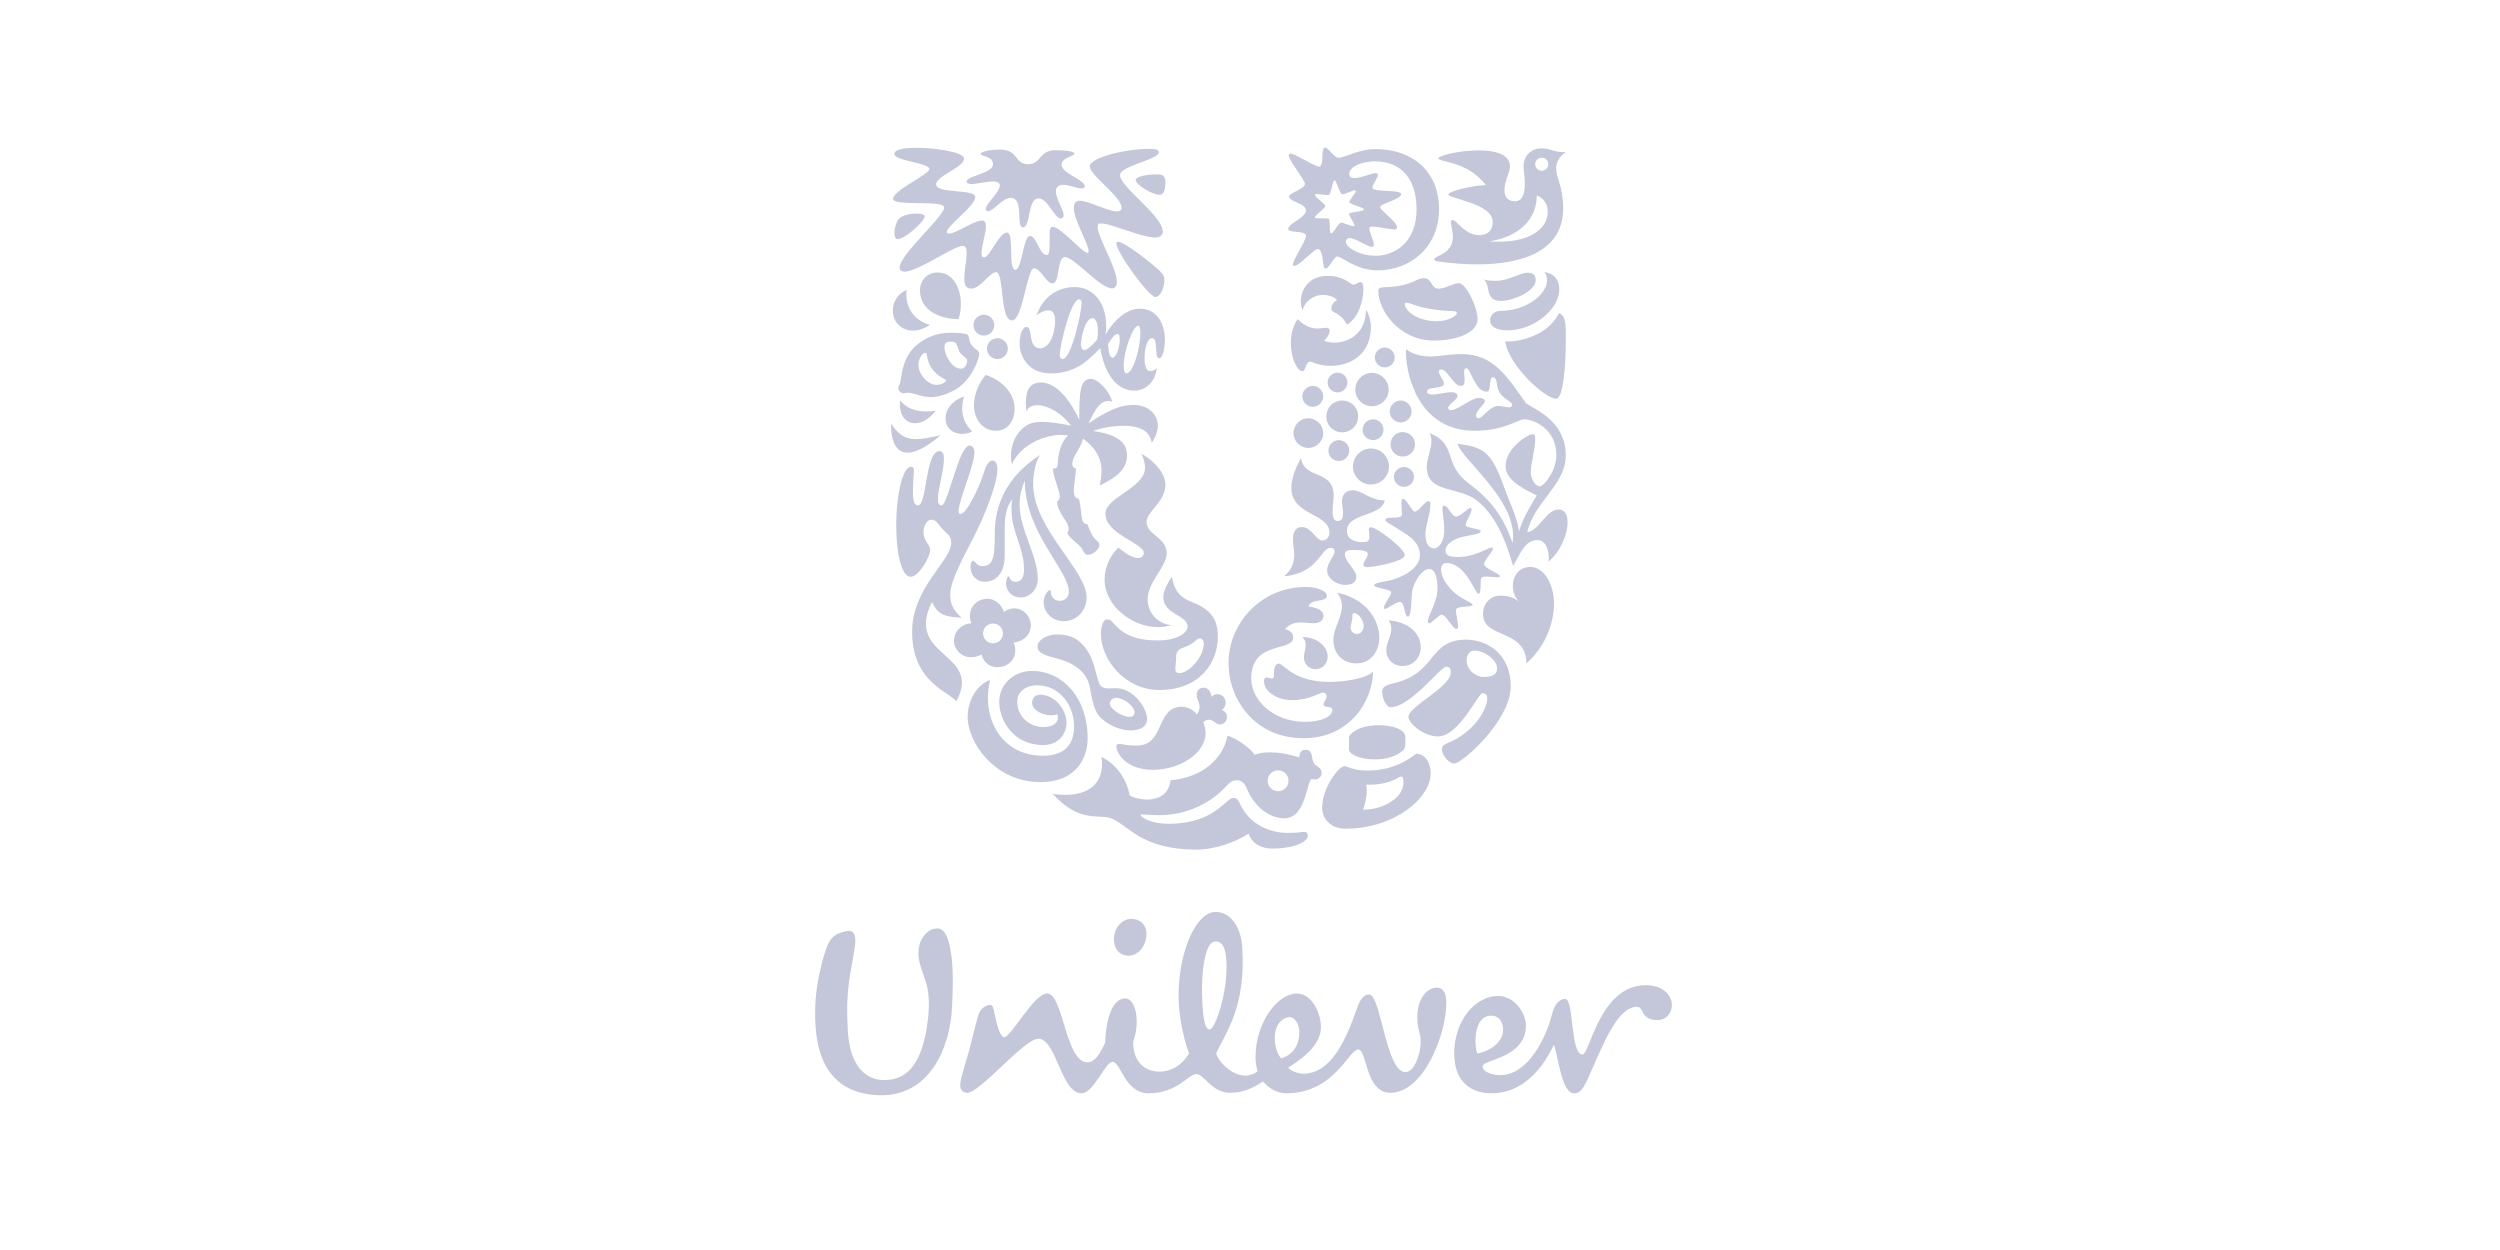 <svg width="160" height="80" viewBox="0 0 160 80" fill="none" xmlns="http://www.w3.org/2000/svg">
<path d="M59.23 62.768C59.14 62.482 58.878 61.84 58.807 61.365C58.649 60.314 59.199 59.622 59.703 59.464C60.27 59.306 60.491 59.59 60.71 60.251C60.993 61.258 61.025 62.577 60.93 64.465C60.806 67.045 59.515 70.16 56.307 70.095C53.537 70.034 52.312 68.241 52.184 65.504C52.124 64.214 52.217 62.925 52.751 61.101C53.034 60.125 53.287 59.777 54.166 59.59C54.858 59.464 54.795 60.186 54.639 61.038C54.294 62.925 54.134 63.836 54.262 65.976C54.385 68.241 55.425 69.122 56.558 69.122C58.257 69.155 59.012 67.739 59.328 65.692C59.577 64.057 59.389 63.271 59.23 62.768ZM95.455 65.002C96.116 65.002 96.306 65.785 96.148 66.259C95.99 66.73 95.425 67.267 94.544 67.423C94.355 66.95 94.26 65.002 95.455 65.002ZM83.156 66.069C83.156 65.536 82.871 65.095 82.528 65.095C82.242 65.095 81.584 65.409 81.584 66.416C81.584 67.205 81.864 67.579 81.993 67.739C82.903 67.455 83.156 66.698 83.156 66.069ZM73.37 59.653C73.326 59.148 72.93 58.805 72.395 58.805C71.798 58.805 71.236 59.431 71.296 60.218C71.334 60.737 71.64 61.163 72.241 61.163C72.93 61.164 73.433 60.377 73.37 59.653ZM78.487 61.5C78.432 60.621 78.219 60.224 77.746 60.256C77.12 60.294 76.83 62.265 76.958 64.337C77.04 65.688 77.241 65.897 77.429 65.884C77.775 65.863 78.607 63.448 78.487 61.5ZM99.356 64.812C98.966 66.429 97.784 68.808 96.02 68.808C95.612 68.808 94.888 68.65 94.888 68.241C94.888 67.8 97.659 67.739 97.659 65.63C97.659 64.845 96.936 63.742 95.865 63.742C94.449 63.742 93.069 65.285 93.069 67.424C93.069 69.341 94.26 69.971 95.455 69.971C97.532 69.971 98.791 68.271 99.451 66.856C99.767 67.8 99.953 69.971 100.742 69.971C101.056 69.971 101.278 69.813 101.655 68.965C102.597 66.856 103.51 64.434 104.769 64.434C105.24 64.434 104.958 65.285 106.09 65.285C106.624 65.285 107 64.845 107 64.339C107 63.615 106.34 63.051 105.335 63.051C102.377 63.051 101.75 67.487 101.277 67.487C100.49 67.487 100.742 63.931 100.174 63.931C99.671 63.931 99.424 64.531 99.356 64.812ZM74.189 68.586C74.66 68.586 75.471 68.433 76.11 67.411C75.745 66.601 75.484 64.963 75.448 64.367C75.26 61.317 76.435 58.449 77.722 58.369C78.665 58.312 79.419 59.205 79.506 60.651C79.737 64.45 78.472 66.037 77.838 67.405C77.945 67.936 78.846 68.839 79.695 68.839C80.008 68.839 80.388 68.681 80.483 68.554C80.42 68.335 80.355 68.052 80.355 67.642C80.355 65.44 81.771 63.583 82.999 63.583C83.974 63.583 84.54 64.873 84.54 65.724C84.54 66.729 83.69 67.549 82.433 68.335C82.654 68.554 83.061 68.713 83.408 68.713C85.203 68.713 86.142 66.542 86.837 64.559C86.963 64.181 87.184 63.647 87.624 63.647C88.379 63.647 88.695 68.618 89.95 68.618C90.487 68.618 90.926 67.516 90.926 66.668C90.926 66.038 90.706 65.975 90.706 65.063C90.706 64.057 91.241 63.209 91.966 63.209C92.406 63.209 92.565 63.647 92.565 64.181C92.565 66.195 91.116 69.939 88.98 69.939C87.373 69.939 87.498 67.17 86.932 67.17C86.3 67.17 85.419 69.97 82.308 69.97C81.802 69.97 81.268 69.718 80.829 69.214C80.075 69.718 79.444 69.939 78.72 69.939C77.557 69.939 77.053 68.743 76.582 68.743C76.015 68.743 75.387 69.97 73.498 69.97C71.988 69.97 71.736 67.959 71.202 67.959C70.729 67.959 70.006 69.97 69.22 69.97C67.897 69.97 67.616 66.479 66.45 66.479C65.538 66.479 62.655 70.024 61.873 69.943C61.558 69.911 61.426 69.676 61.459 69.361C61.503 68.925 61.878 67.76 62.03 67.209C62.284 66.253 62.518 65.204 62.648 64.87C62.778 64.532 63.127 64.292 63.407 64.318C63.548 64.331 63.591 64.595 63.635 64.812C63.794 65.59 64.015 66.383 64.266 66.383C64.707 66.383 66.167 63.583 67.016 63.583C68.056 63.583 68.18 67.988 69.596 67.988C70.069 67.988 70.416 67.423 70.729 66.729C70.761 65.563 71.076 63.899 72.019 63.899C72.68 63.899 72.996 65.376 72.522 66.668C72.521 68.208 73.527 68.586 74.189 68.586Z" fill="#C3C7D9"/>
<path d="M96.102 19.256C95.869 19.256 95.534 19.256 95.35 18.89C95.199 18.589 95.25 18.105 94.966 17.888C95.25 17.971 95.55 17.971 95.784 17.971C96.536 17.971 97.255 17.454 97.807 17.454C98.17 17.454 98.287 17.688 98.287 17.921C98.288 18.656 96.805 19.256 96.102 19.256ZM96.469 21.143C98.204 21.143 99.792 19.758 99.792 18.539C99.792 17.971 99.524 17.504 98.839 17.421C98.956 17.571 99.006 17.688 99.006 17.955C99.006 18.873 97.607 19.892 96.086 19.892C95.534 19.892 95.367 20.275 95.367 20.475C95.367 20.943 95.819 21.143 96.469 21.143ZM96.336 21.844C96.554 23.429 98.956 25.566 99.607 25.516C100.042 25.479 100.209 23.446 100.209 21.844C100.209 20.926 100.26 20.208 99.775 20.041C99.006 21.594 96.988 21.911 96.336 21.844Z" fill="#C3C7D9"/>
<path d="M58.76 32.343C59.327 32.343 59.21 28.871 60.128 28.871C60.346 28.871 60.413 29.088 60.413 29.355C60.413 30.139 60.028 31.292 60.028 31.925C60.028 32.243 60.112 32.343 60.262 32.343C60.663 32.343 61.364 28.52 62.048 28.52C62.266 28.52 62.365 28.737 62.365 28.954C62.365 29.756 61.348 32.059 61.348 32.71C61.348 32.81 61.381 32.893 61.465 32.893C61.882 32.893 62.717 31.091 62.983 30.19C63.134 29.722 63.334 29.471 63.518 29.471C63.685 29.471 63.836 29.655 63.836 30.039C63.836 30.941 63 33.06 62.266 34.48C61.699 35.581 60.814 37.166 60.814 38.051C60.814 38.502 60.896 38.968 61.547 39.536C60.479 39.47 60.045 39.37 59.645 38.535C57.858 42.09 62.933 41.74 61.197 44.894C60.88 44.327 58.376 43.743 58.376 40.438C58.376 37.584 60.88 35.914 60.88 34.73C60.88 34.497 60.797 34.296 60.58 34.113C60.028 33.644 60.011 33.262 59.578 33.262C59.261 33.262 58.876 33.996 59.277 34.646C59.411 34.864 59.528 34.997 59.528 35.197C59.528 35.664 58.793 36.916 58.276 36.916C57.758 36.916 57.358 35.632 57.358 33.561C57.358 31.724 57.775 29.873 58.292 29.873C58.442 29.873 58.492 29.973 58.492 30.107C58.492 30.324 58.426 30.757 58.426 31.491C58.426 32.276 58.61 32.343 58.76 32.343Z" fill="#C3C7D9"/>
<path d="M63.016 37.233C63.718 37.233 64.302 36.715 64.302 35.565V33.862C64.302 33.211 64.352 32.477 64.787 31.959C64.736 32.176 64.736 32.41 64.736 32.627C64.736 34.062 65.537 35.048 65.537 36.432C65.537 36.949 65.387 37.234 64.987 37.234C64.603 37.234 64.636 36.883 64.552 36.883C64.486 36.883 64.385 37.1 64.385 37.334C64.385 37.684 64.636 38.235 65.337 38.235C65.938 38.235 66.421 37.684 66.421 37.066C66.421 35.566 65.253 33.895 65.253 32.293C65.253 31.592 65.437 31.125 65.587 30.757C65.587 34.079 68.408 36.499 68.408 37.884C68.408 38.202 68.174 38.452 67.824 38.452C67.44 38.452 67.256 38.151 67.256 37.917C67.256 37.8 67.239 37.767 67.189 37.767C67.09 37.767 66.789 38.101 66.789 38.536C66.789 39.086 67.239 39.755 68.074 39.755C69.025 39.755 69.543 38.952 69.543 38.235C69.543 36.483 66.121 33.828 66.121 30.992C66.121 30.507 66.203 29.723 66.555 29.122C64.351 30.54 63.667 32.427 63.667 34.079C63.667 35.515 63.617 36.232 62.883 36.232C62.498 36.232 62.398 35.882 62.264 35.882C62.164 35.882 62.114 36.182 62.114 36.265C62.115 36.883 62.566 37.233 63.016 37.233Z" fill="#C3C7D9"/>
<path d="M88.308 18.439C88.52 18.297 89.461 18.522 90.677 17.921C90.827 17.839 90.978 17.805 91.111 17.805C91.697 17.805 91.546 18.472 92.081 18.472C92.497 18.472 93.033 18.121 93.351 18.121C93.848 18.121 94.566 19.691 94.566 20.425C94.566 21.276 93.283 21.794 91.763 21.794C89.544 21.794 88.207 19.858 88.207 18.606C88.208 18.506 88.258 18.472 88.308 18.439ZM91.947 20.559C92.682 20.559 93.233 20.225 93.233 20.024C93.233 19.958 93.133 19.908 92.916 19.908C92.699 19.908 92.264 19.892 91.446 19.758C90.743 19.641 90.209 19.374 90.009 19.374C89.942 19.374 89.908 19.407 89.908 19.457C89.908 19.892 90.711 20.559 91.947 20.559Z" fill="#C3C7D9"/>
<path d="M63.367 43.526C62.817 43.66 61.931 44.526 61.931 45.897C61.931 47.531 63.684 50.053 66.572 50.053C69.008 50.053 69.61 48.367 69.61 47.231C69.61 44.711 68.058 42.941 66.039 42.941C64.937 42.941 63.951 43.742 63.951 44.927C63.951 46.03 64.786 47.682 66.772 47.682C67.707 47.682 68.258 47.013 68.258 46.248C68.258 45.496 67.574 44.462 66.571 44.462C66.271 44.462 66.055 44.66 66.055 44.978C66.055 45.378 66.605 45.78 67.29 45.78C67.456 45.78 67.59 45.746 67.657 45.712C67.69 45.764 67.707 45.846 67.707 45.913C67.707 46.297 67.34 46.531 66.772 46.531C65.921 46.531 65.103 45.897 65.103 44.894C65.103 44.294 65.621 43.861 66.372 43.861C67.857 43.861 68.741 45.179 68.741 46.498C68.741 47.682 68.091 48.368 66.755 48.368C64.084 48.367 62.783 45.963 63.367 43.526Z" fill="#C3C7D9"/>
<path d="M82.423 53.305C83.224 53.305 83.182 53.239 83.433 53.239C83.683 53.239 83.7 53.389 83.7 53.489C83.7 53.857 82.881 54.307 81.429 54.307C80.578 54.307 80.06 53.856 79.91 53.356C79.076 53.89 77.807 54.374 76.555 54.374C73.133 54.374 72.265 52.887 71.196 52.405C70.378 52.037 69.126 52.755 67.373 50.802C67.607 50.853 67.925 50.869 68.175 50.869C69.71 50.869 70.528 50.119 70.528 48.916C70.528 48.766 70.511 48.6 70.495 48.451C70.962 48.634 72.031 49.434 72.282 50.853C72.315 51.02 72.999 51.17 73.433 51.17C74.035 51.17 74.802 50.919 74.919 49.935C76.922 49.769 78.275 48.584 78.559 47.08C79.276 47.314 80.094 47.965 80.294 48.3C80.578 48.2 80.912 48.149 81.296 48.149C81.83 48.149 82.431 48.25 83.148 48.467C83.182 48.25 83.215 47.983 83.55 47.983C84.05 47.983 83.917 48.534 84.084 48.849C84.168 49.016 84.585 49.116 84.585 49.451C84.585 49.769 84.317 49.886 84.15 49.886C84.083 49.886 84 49.869 83.949 49.853C83.616 49.969 83.599 52.372 82.197 52.372C81.162 52.372 80.211 51.52 79.793 50.453C79.676 50.136 79.426 49.935 79.192 49.935C78.925 49.935 78.775 49.986 78.458 50.337C77.557 51.32 76.054 52.171 74.201 52.171C73.633 52.171 73.183 52.12 73.066 52.12C72.998 52.12 72.998 52.137 72.998 52.154C72.998 52.271 73.566 52.722 74.801 52.722C77.74 52.722 78.458 51.069 78.925 51.069C78.993 51.069 79.191 51.069 79.308 51.336C79.994 52.938 81.488 53.305 82.423 53.305ZM81.129 49.969C81.129 50.337 81.43 50.638 81.797 50.638C82.165 50.638 82.465 50.337 82.465 49.969C82.465 49.602 82.165 49.301 81.797 49.301C81.43 49.301 81.129 49.602 81.129 49.969Z" fill="#C3C7D9"/>
<path d="M94.349 41.639C94.115 41.639 93.865 41.823 93.865 42.275C93.865 42.774 94.249 43.092 94.466 43.191C94.583 43.259 94.767 43.326 94.949 43.326C95.434 43.326 95.819 43.191 95.819 42.79C95.819 42.275 95.066 41.639 94.349 41.639ZM92.549 42.673C92.198 42.673 90.259 45.261 89.009 45.261C88.709 45.261 88.458 44.693 88.458 44.261C88.458 44.027 88.608 43.86 89.144 43.742C92.014 43.091 91.379 40.938 93.831 40.938C95.183 40.938 96.688 41.857 96.688 43.926C96.688 46.129 93.551 48.866 93.083 48.866C92.699 48.866 92.281 48.315 92.281 47.948C92.281 47.831 92.332 47.681 92.666 47.548C94.266 46.913 95.183 45.444 95.183 44.692C95.183 44.525 95.1 44.36 94.883 44.36C94.6 44.36 93.385 47.13 92.031 47.13C91.094 47.13 90.142 46.281 90.142 45.879C90.142 45.21 92.849 43.976 92.849 43.041C92.849 42.689 92.682 42.673 92.549 42.673Z" fill="#C3C7D9"/>
<path d="M59.511 20.793C59.511 20.793 59.027 21.159 58.426 21.159C57.709 21.159 57.141 20.626 57.141 19.874C57.141 19.357 57.408 18.823 58.026 18.555C58.009 18.656 58.009 18.739 58.009 18.839C58.009 19.791 58.543 20.508 59.511 20.793ZM63.083 23.998C62.716 24.431 62.332 25.166 62.332 25.917C62.332 26.818 62.883 27.569 63.735 27.569C64.552 27.569 64.937 26.868 64.937 26.151C64.937 25.032 63.918 24.247 63.083 23.998ZM57.542 24.665C57.51 24.716 57.491 24.782 57.491 24.849C57.491 24.999 57.659 25.166 57.808 25.166C57.941 25.166 58.025 25.133 58.092 25.133C58.492 25.133 58.943 25.416 59.594 25.416C59.977 25.416 60.428 25.299 60.996 25.016C62.198 24.415 62.666 22.929 62.666 22.679C62.666 22.361 62.411 22.403 62.198 22.111C61.985 21.82 62.066 21.562 61.931 21.426C61.854 21.348 61.614 21.343 61.313 21.31C61.212 21.299 61.079 21.293 60.945 21.293C60.395 21.293 59.742 21.36 59.009 21.827C57.562 22.752 57.775 24.281 57.542 24.665ZM61.464 22.595C61.58 22.753 61.899 22.946 61.899 23.063C61.899 23.296 61.765 23.597 61.498 23.597C60.913 23.597 60.446 22.712 60.446 22.211C60.446 21.894 60.63 21.861 60.88 21.861C60.997 21.861 61.047 21.878 61.13 21.928C61.28 22.011 61.28 22.345 61.464 22.595ZM59.928 24.632C59.377 24.632 58.776 23.948 58.776 23.329C58.776 22.996 59.027 22.578 59.21 22.578C59.277 22.578 59.311 22.629 59.327 22.746C59.427 23.563 59.962 24.031 60.463 24.264C60.513 24.297 60.546 24.314 60.546 24.347C60.546 24.465 60.229 24.632 59.928 24.632ZM61.348 20.425C61.431 20.158 61.498 19.825 61.498 19.457C61.498 18.656 61.13 17.438 59.995 17.438C59.344 17.438 58.876 17.955 58.876 18.573C58.876 19.892 60.195 20.425 61.348 20.425ZM57.024 27.102C57.024 28.37 57.408 28.971 58.092 28.971C58.627 28.971 59.344 28.587 60.195 27.852C59.545 28.003 59.043 28.103 58.593 28.103C57.992 28.103 57.525 27.869 57.024 27.102ZM57.609 25.616C57.592 25.7 57.592 25.783 57.592 25.866C57.592 26.651 58.009 27.085 58.56 27.085C58.976 27.085 59.461 26.834 59.894 26.283C59.711 26.316 59.494 26.333 59.293 26.333C58.676 26.333 58.009 26.167 57.609 25.616ZM61.698 25.383C61.313 25.482 60.513 25.95 60.513 26.784C60.513 27.384 60.98 27.769 61.564 27.769C61.865 27.769 62.082 27.702 62.215 27.602C61.748 27.152 61.581 26.651 61.581 26.151C61.581 25.799 61.631 25.583 61.698 25.383ZM62.299 20.809C62.299 21.176 62.599 21.477 62.966 21.477C63.334 21.477 63.634 21.177 63.634 20.809C63.634 20.442 63.334 20.141 62.966 20.141C62.599 20.141 62.299 20.442 62.299 20.809ZM63.166 22.311C63.166 22.679 63.468 22.979 63.836 22.979C64.202 22.979 64.503 22.679 64.503 22.311C64.503 21.945 64.202 21.644 63.836 21.644C63.467 21.644 63.166 21.945 63.166 22.311Z" fill="#C3C7D9"/>
<path d="M89.21 30.506C89.21 30.173 89.511 29.889 89.841 29.889C90.209 29.889 90.493 30.173 90.493 30.506C90.493 30.89 90.208 31.157 89.841 31.157C89.511 31.157 89.21 30.89 89.21 30.506ZM83.349 25.365C83.349 25.732 83.65 26.033 84.016 26.033C84.385 26.033 84.686 25.732 84.686 25.365C84.686 24.999 84.384 24.698 84.016 24.698C83.65 24.698 83.349 24.999 83.349 25.365ZM82.782 27.719C82.782 28.236 83.215 28.67 83.733 28.67C84.25 28.67 84.686 28.236 84.686 27.719C84.686 27.202 84.25 26.767 83.733 26.767C83.215 26.767 82.782 27.202 82.782 27.719ZM84.886 26.65C84.886 27.219 85.337 27.669 85.901 27.669C86.469 27.669 86.921 27.219 86.921 26.65C86.921 26.083 86.469 25.633 85.901 25.633C85.337 25.633 84.886 26.083 84.886 26.65ZM84.97 24.481C84.97 24.832 85.254 25.116 85.601 25.116C85.952 25.116 86.236 24.832 86.236 24.481C86.236 24.131 85.951 23.847 85.601 23.847C85.254 23.847 84.97 24.131 84.97 24.481ZM87.99 22.879C87.99 23.229 88.274 23.513 88.626 23.513C88.976 23.513 89.261 23.229 89.261 22.879C89.261 22.528 88.976 22.244 88.626 22.244C88.274 22.244 87.99 22.528 87.99 22.879ZM86.737 24.932C86.737 25.516 87.222 26 87.806 26C88.391 26 88.876 25.516 88.876 24.932C88.876 24.347 88.392 23.864 87.806 23.864C87.222 23.864 86.737 24.347 86.737 24.932ZM85.019 28.837C85.019 29.205 85.32 29.505 85.685 29.505C86.052 29.505 86.353 29.205 86.353 28.837C86.353 28.47 86.052 28.17 85.685 28.17C85.32 28.17 85.019 28.47 85.019 28.837ZM87.205 27.502C87.205 27.869 87.506 28.17 87.874 28.17C88.241 28.17 88.542 27.869 88.542 27.502C88.542 27.135 88.241 26.834 87.874 26.834C87.506 26.834 87.205 27.135 87.205 27.502ZM86.588 29.855C86.588 30.489 87.105 31.007 87.74 31.007C88.375 31.007 88.894 30.489 88.894 29.855C88.894 29.221 88.375 28.703 87.74 28.703C87.105 28.703 86.588 29.221 86.588 29.855ZM88.993 28.436C88.993 28.87 89.344 29.221 89.775 29.221C90.209 29.221 90.56 28.87 90.56 28.436C90.56 28.003 90.209 27.652 89.775 27.652C89.344 27.652 88.993 28.003 88.993 28.436ZM88.943 26.333C88.943 26.718 89.261 27.035 89.64 27.035C90.025 27.035 90.343 26.718 90.343 26.333C90.343 25.95 90.025 25.633 89.64 25.633C89.261 25.633 88.943 25.95 88.943 26.333Z" fill="#C3C7D9"/>
<path d="M90.643 48.233C90.209 48.568 89.193 49.317 87.506 49.317C86.604 49.317 86.203 49.033 86.069 49.033C85.902 49.033 85.718 49.2 85.534 49.418C85.138 49.886 84.619 50.754 84.619 51.704C84.619 52.371 85.138 53.038 86.102 53.038C89.227 53.038 91.562 51.086 91.562 49.501C91.562 48.601 91.028 48.233 90.643 48.233ZM89.775 48.05C89.91 47.934 89.942 47.749 89.942 47.565V47.181C89.942 46.696 89.21 46.414 88.207 46.414C86.988 46.414 86.336 46.964 86.336 47.198V47.965C86.336 48.284 87.072 48.601 87.974 48.601C88.692 48.601 89.344 48.417 89.775 48.05ZM89.64 49.702C89.725 49.702 89.824 49.752 89.824 50.053C89.824 50.419 89.658 50.903 89.059 51.286C88.642 51.571 88.073 51.805 87.239 51.82C87.372 51.421 87.472 51.002 87.472 50.604C87.472 50.47 87.456 50.369 87.439 50.219H87.656C88.976 50.22 89.545 49.702 89.64 49.702Z" fill="#C3C7D9"/>
<path d="M83.266 29.305C83.449 30.723 85.354 30.006 85.354 31.724C85.354 31.975 85.287 32.343 85.287 32.66C85.287 33.027 85.32 33.344 85.601 33.344C85.885 33.344 85.952 33.144 85.952 32.877C85.952 32.609 85.885 32.276 85.885 32.092C85.885 31.508 86.303 31.375 86.554 31.375C87.189 31.375 87.673 32.026 88.626 32.026C88.408 33.094 86.203 32.81 86.203 33.979C86.203 34.563 86.788 34.696 87.172 34.696C87.523 34.696 87.64 34.646 87.64 34.346C87.64 34.178 87.606 33.995 87.606 33.878C87.606 33.811 87.657 33.744 87.74 33.744C88.109 33.744 89.908 35.113 89.908 35.531C89.908 35.914 88.007 36.298 87.456 36.298C87.289 36.298 87.255 36.182 87.255 36.115C87.255 35.998 87.539 35.647 87.539 35.448C87.539 35.297 87.289 35.197 86.62 35.197C86.303 35.197 86.069 35.23 86.069 35.481C86.069 35.931 86.804 36.482 86.804 36.899C86.804 37.233 86.603 37.433 86.069 37.433C85.618 37.433 84.936 37.082 84.936 36.499C84.936 36.031 85.417 35.565 85.417 35.28C85.417 35.197 85.354 35.063 85.153 35.063C84.534 35.063 84.368 36.698 82.18 36.882C82.531 36.565 82.83 36.215 82.83 35.498C82.83 35.147 82.748 34.863 82.748 34.48C82.748 33.979 82.981 33.728 83.315 33.728C83.932 33.728 84.233 34.595 84.635 34.595C84.853 34.595 85.086 34.396 85.086 34.095C85.086 32.827 82.648 33.01 82.648 31.224C82.648 30.74 82.815 30.139 83.266 29.305ZM91.228 34.196C91.228 34.612 91.363 35.096 91.78 35.096C92.131 35.096 92.431 34.563 92.431 33.979C92.431 33.311 92.314 32.793 92.314 32.526C92.314 32.409 92.365 32.359 92.431 32.359C92.682 32.376 92.915 33.06 93.183 33.06C93.484 33.06 93.932 32.509 94.115 32.509C94.166 32.509 94.182 32.576 94.182 32.592C94.182 32.843 93.798 33.395 93.798 33.611C93.798 33.795 94.767 33.828 94.767 33.995C94.767 34.246 93.751 34.246 93.267 34.463C92.8 34.663 92.514 34.913 92.514 35.247C92.514 35.581 92.849 35.647 93.316 35.647C94.432 35.647 95.217 35.047 95.467 35.047C95.517 35.047 95.55 35.08 95.55 35.13C95.55 35.297 94.983 35.848 94.983 36.099C94.983 36.382 96.019 36.715 96.002 36.882C95.986 36.932 95.918 36.949 95.802 36.949C95.617 36.949 95.334 36.899 95.116 36.899C94.982 36.899 94.866 36.915 94.815 36.982C94.699 37.116 94.848 38.001 94.616 38.001C94.398 38.001 93.83 36.031 92.548 36.031C92.364 36.031 92.23 36.182 92.23 36.432C92.23 37.099 92.882 37.867 93.5 38.234C93.78 38.418 94.248 38.602 94.248 38.703C94.248 38.902 93.182 38.719 93.182 39.052C93.182 39.353 93.316 39.804 93.316 40.071C93.316 40.154 93.299 40.253 93.199 40.253C92.999 40.253 92.514 39.336 92.28 39.336C92.08 39.336 91.645 39.886 91.462 39.886C91.412 39.886 91.378 39.837 91.378 39.787C91.378 39.403 91.997 38.535 91.997 37.684C91.997 37.283 91.946 36.415 91.462 36.415C91.061 36.415 90.609 37.049 90.409 37.684C90.293 38.051 90.376 39.469 90.108 39.469C89.858 39.469 89.925 38.519 89.59 38.519C89.344 38.519 88.809 38.968 88.625 38.968C88.591 38.968 88.557 38.952 88.557 38.919C88.557 38.719 89.042 38.067 89.042 37.934C89.042 37.684 87.94 37.651 87.94 37.45C87.94 37.333 88.374 37.25 88.775 37.183C89.624 37.032 90.876 36.415 90.876 35.547C90.876 34.58 89.941 34.162 89.326 33.761C89.008 33.561 88.658 33.395 88.658 33.261C88.658 33.127 89.058 33.127 89.226 33.127C89.476 33.127 89.724 33.11 89.724 32.91C89.724 32.76 89.69 32.46 89.69 32.226C89.69 32.059 89.706 31.925 89.774 31.925C90.025 31.925 90.375 32.743 90.543 32.743C90.809 32.743 91.177 32.075 91.428 32.075C91.511 32.075 91.545 32.126 91.545 32.275C91.546 32.893 91.228 33.594 91.228 34.196Z" fill="#C3C7D9"/>
<path d="M83.75 38.818C84.519 38.919 84.703 39.185 84.703 39.403C84.703 39.77 84.369 39.886 84.05 39.886C83.818 39.886 83.55 39.837 83.266 39.837C82.898 39.837 82.531 39.92 82.231 40.271C82.448 40.304 82.765 40.455 82.765 40.789C82.765 41.757 80.078 40.955 80.078 43.443C80.078 44.761 81.447 46.197 83.516 46.197C84.586 46.197 85.271 45.847 85.271 45.445C85.271 45.129 84.704 45.345 84.704 45.078C84.704 44.961 84.904 44.743 84.904 44.559C84.904 44.478 84.837 44.327 84.704 44.327C84.402 44.327 83.834 44.809 82.682 44.809C81.78 44.809 80.895 44.294 80.895 43.592C80.895 43.442 80.962 43.358 81.062 43.358C81.163 43.358 81.296 43.425 81.413 43.425C81.513 43.425 81.53 43.358 81.53 43.175C81.53 42.991 81.53 42.473 81.846 42.473C82.164 42.473 82.765 43.642 85.07 43.642C85.836 43.642 87.323 43.492 87.874 42.991C87.857 44.827 86.42 47.247 83.416 47.247C80.295 47.247 78.625 44.743 78.625 42.44C78.625 39.886 80.711 37.567 83.567 37.567C84.3 37.567 84.92 37.817 84.92 38.134C84.919 38.569 83.833 38.301 83.75 38.818ZM88.876 39.704C88.993 39.886 89.043 40.071 89.043 40.237C89.043 40.705 88.725 41.139 88.725 41.623C88.725 42.174 89.143 42.624 89.775 42.624C90.46 42.624 90.928 42.075 90.928 41.423C90.928 40.538 90.126 39.787 88.876 39.704ZM83.349 40.772C83.515 40.938 83.566 41.105 83.566 41.272C83.566 41.523 83.45 41.79 83.45 42.074C83.45 42.473 83.75 42.824 84.184 42.824C84.652 42.824 84.97 42.456 84.97 42.024C84.97 41.389 84.317 40.772 83.349 40.772ZM85.568 37.934C87.322 38.268 88.274 39.587 88.274 40.822C88.274 41.674 87.74 42.457 86.804 42.457C85.952 42.457 85.337 41.873 85.337 40.938C85.337 40.238 85.885 39.503 85.885 38.785C85.885 38.502 85.802 38.218 85.568 37.934ZM86.437 40.154C86.437 40.388 86.604 40.572 86.838 40.572C87.104 40.572 87.272 40.337 87.272 40.071C87.272 39.72 86.955 39.236 86.654 39.236C86.52 39.236 86.57 39.436 86.537 39.654C86.52 39.82 86.437 40.02 86.437 40.154Z" fill="#C3C7D9"/>
<path d="M68.009 22.979C68.576 22.979 69.227 19.908 69.227 19.39C69.227 19.256 69.177 19.156 69.061 19.156C68.543 19.156 67.826 22.078 67.826 22.729C67.825 22.846 67.858 22.979 68.009 22.979ZM72.099 23.897C72.515 23.897 72.983 22.294 72.983 21.293C72.983 21.075 72.95 20.843 72.849 20.843C72.498 20.843 71.914 22.495 71.914 23.396C71.914 23.747 71.998 23.897 72.099 23.897ZM69.376 22.411C69.56 22.411 69.794 22.21 70.229 21.727C70.262 21.51 70.262 21.309 70.262 21.059C70.262 20.726 70.128 20.358 69.928 20.358C69.427 20.358 69.177 21.694 69.177 22.045C69.177 22.244 69.277 22.411 69.376 22.411ZM71.664 21.727C71.664 21.443 71.597 21.376 71.53 21.376C71.363 21.376 71.18 21.577 70.913 22.027C70.946 22.628 71.047 22.895 71.213 22.895C71.397 22.895 71.664 22.311 71.664 21.727ZM72.95 19.757C74.052 19.757 74.552 20.709 74.552 21.777C74.552 22.244 74.419 22.929 74.202 22.929C73.985 22.929 74.019 22.545 73.985 22.194C73.952 21.744 73.868 21.644 73.717 21.644C73.433 21.644 73.25 22.311 73.25 22.929C73.25 23.312 73.317 23.747 73.617 23.747C73.784 23.747 73.934 23.663 74.035 23.563C73.968 24.33 73.4 24.999 72.599 24.999C71.13 24.999 70.579 23.279 70.413 22.278C69.528 23.212 68.71 23.897 67.24 23.897C65.872 23.897 65.254 22.895 65.254 21.944C65.254 21.66 65.354 20.926 65.706 20.926C66.123 20.926 65.755 22.294 66.573 22.294C66.774 22.294 67.14 22.127 67.341 21.577C67.458 21.243 67.525 20.893 67.525 20.592C67.525 20.141 67.425 19.858 67.091 19.858C66.807 19.858 66.456 20.074 66.339 20.191C66.74 18.989 67.708 18.372 68.775 18.372C70.096 18.372 70.796 19.54 70.796 20.843C70.796 21.026 70.779 21.226 70.745 21.41C71.313 20.475 72.099 19.757 72.95 19.757Z" fill="#C3C7D9"/>
<path d="M69.827 24.247C69.109 24.247 69.076 25.116 69.076 26.868C68.541 25.716 67.658 24.481 66.622 24.481C65.921 24.481 65.655 24.949 65.655 25.766C65.655 25.933 65.671 26.184 65.705 26.333C65.788 26.05 66.055 25.933 66.389 25.933C67.108 25.933 67.975 26.483 68.543 27.235C67.892 27.118 67.257 27.001 66.724 27.001C66.389 27.001 66.089 27.035 65.839 27.151C65.355 27.368 64.704 28.086 64.704 29.171C64.704 29.339 64.72 29.521 64.754 29.722C65.338 28.42 66.89 27.835 67.892 27.835C68.093 27.835 68.242 27.852 68.359 27.869C67.842 28.336 67.725 29.154 67.691 29.705C67.675 29.972 67.575 29.989 67.391 29.989C67.391 30.539 67.825 31.358 67.825 31.775C67.825 31.925 67.742 32.059 67.659 32.092C67.659 32.827 68.392 33.361 68.392 33.828C68.392 33.945 68.359 34.045 68.309 34.095C68.359 34.396 69.167 34.901 69.272 35.155C69.4 35.462 69.544 35.514 69.628 35.514C69.912 35.514 70.361 35.18 70.361 34.879C70.361 34.779 70.278 34.663 70.212 34.612C69.894 34.379 69.727 33.878 69.594 33.545C69.476 33.545 69.326 33.496 69.272 33.299C69.181 32.953 69.177 32.309 69.043 31.925C68.826 31.875 68.725 31.792 68.725 31.341C68.725 31.124 68.86 30.272 68.86 29.972C68.76 29.972 68.626 29.905 68.626 29.704C68.626 29.171 69.161 28.753 69.31 28.07C70.262 28.77 70.495 29.487 70.495 30.122C70.495 30.455 70.445 30.773 70.378 31.074C71.08 30.723 72.131 30.206 72.131 29.154C72.131 28.536 71.847 27.852 69.961 27.585C70.545 27.368 71.28 27.251 71.897 27.251C72.966 27.251 73.584 27.585 73.716 28.335C73.934 28.002 74.101 27.618 74.101 27.268C74.101 26.449 73.416 25.916 72.548 25.916C71.53 25.916 70.628 26.449 69.66 27.101C70.095 26.2 70.394 25.666 70.929 25.666C71.012 25.666 71.096 25.683 71.18 25.699C70.979 24.965 70.228 24.247 69.827 24.247Z" fill="#C3C7D9"/>
<path d="M97.954 36.282C98.79 36.282 99.457 37.366 99.457 38.635C99.457 39.987 98.822 41.456 97.69 42.457C97.673 40.204 94.915 40.922 94.915 39.287C94.915 38.586 95.418 38.118 96.019 38.118C96.554 38.118 96.971 38.268 97.272 38.569C96.971 38.285 96.821 37.884 96.821 37.501C96.821 36.865 97.222 36.282 97.954 36.282Z" fill="#C3C7D9"/>
<path d="M83.048 20.425C83.483 20.843 83.866 21.026 84.334 21.026C84.518 21.026 84.736 20.976 84.853 20.976C85.004 20.976 85.103 21.042 85.103 21.159C85.103 21.343 84.936 21.644 84.736 21.811C84.936 21.894 85.154 21.928 85.388 21.928C86.336 21.928 87.421 21.326 87.421 19.825C87.623 20.091 87.74 20.642 87.74 20.893C87.74 22.712 86.403 23.413 85.17 23.413C84.368 23.413 83.966 23.145 83.865 23.145C83.549 23.145 83.566 23.78 83.349 23.764C82.964 23.697 82.615 22.846 82.615 21.945C82.615 21.41 82.749 20.843 83.048 20.425ZM85.568 19.206C85.434 18.989 84.936 18.873 84.703 18.873C83.967 18.873 83.466 19.39 83.366 19.858C83.299 19.691 83.249 19.49 83.249 19.29C83.249 18.556 83.75 17.654 84.971 17.654C86.036 17.654 86.453 18.222 86.604 18.222C86.771 18.222 86.938 18.055 87.072 18.055C87.256 18.055 87.256 18.338 87.256 18.539C87.256 19.206 86.954 20.358 86.203 20.776C86.069 20.492 85.802 20.174 85.371 19.975C85.254 19.925 85.204 19.825 85.204 19.724C85.204 19.54 85.37 19.306 85.568 19.206Z" fill="#C3C7D9"/>
<path d="M71.446 15.568C71.446 16.152 73.533 19.006 73.934 19.006C74.268 19.006 74.518 18.422 74.518 17.921C74.518 17.788 74.484 17.655 74.419 17.554C74.118 17.137 71.998 15.467 71.53 15.467C71.48 15.467 71.446 15.518 71.446 15.568ZM59.177 13.849C59.177 14.183 57.908 15.301 57.458 15.301C57.292 15.301 57.241 15.101 57.241 14.917C57.241 14.584 57.391 14.116 57.575 13.965C57.791 13.765 58.292 13.666 58.676 13.666C58.91 13.666 59.177 13.715 59.177 13.849ZM74.419 14.817C74.419 13.815 71.71 11.996 71.68 11.212C71.677 11.14 71.716 11.069 71.777 11.005C72.241 10.516 74.167 10.159 74.167 9.742C74.167 9.526 73.766 9.526 73.566 9.526C72.014 9.526 69.743 10.093 69.743 10.644C69.743 11.212 71.78 12.597 71.78 13.282C71.78 13.465 71.663 13.532 71.479 13.532C70.912 13.532 69.677 12.847 69.092 12.847C68.825 12.847 68.724 13.031 68.724 13.299C68.724 14.099 69.676 15.618 69.676 16.068C69.676 16.118 69.659 16.185 69.592 16.185C69.292 16.185 67.874 14.517 67.372 14.517C67.189 14.517 67.172 14.767 67.172 15.134V15.701C67.172 16.085 67.155 16.319 66.973 16.319C66.537 16.319 66.338 15.101 65.921 15.101C65.486 15.101 65.403 17.27 64.986 17.27C64.501 17.27 64.919 14.883 64.451 14.883C63.934 14.883 63.349 16.469 62.982 16.469C62.849 16.469 62.816 16.335 62.816 16.219C62.816 15.735 63.099 14.95 63.099 14.484C63.099 14.249 63.032 14.116 62.833 14.116C62.314 14.116 61.179 14.95 60.746 14.95C60.679 14.95 60.595 14.917 60.595 14.85C60.595 14.45 62.415 13.181 62.415 12.614C62.415 12.063 59.91 12.431 59.91 11.796C59.91 11.262 61.697 10.711 61.697 10.16C61.697 9.676 59.577 9.46 58.759 9.46C57.774 9.46 57.24 9.575 57.24 9.859C57.24 10.294 59.477 10.428 59.477 10.811C59.477 11.178 57.157 12.163 57.157 12.73C57.157 13.231 60.428 12.764 60.428 13.282C60.428 13.849 57.575 16.302 57.575 17.12C57.575 17.304 57.708 17.387 57.891 17.387C58.759 17.387 61.012 15.735 61.63 15.735C61.847 15.735 61.864 16.002 61.864 16.235C61.864 16.67 61.714 17.337 61.714 17.822C61.714 18.205 61.814 18.472 62.148 18.472C62.766 18.472 63.333 17.421 63.751 17.421C64.285 17.421 63.968 20.508 64.769 20.508C65.453 20.508 65.737 17.17 66.171 17.17C66.605 17.17 66.956 18.138 67.357 18.138C67.857 18.138 67.623 16.453 68.158 16.453C68.742 16.453 70.411 18.456 71.162 18.456C71.396 18.456 71.479 18.272 71.479 18.038C71.479 17.153 70.244 15.151 70.244 14.517C70.244 14.35 70.294 14.3 70.477 14.3C71.128 14.3 73.032 15.201 73.933 15.201C74.236 15.201 74.419 15.034 74.419 14.817ZM72.682 11.512C72.682 11.812 73.734 12.464 74.218 12.464C74.502 12.464 74.585 12.079 74.585 11.679C74.585 11.178 74.369 11.162 73.934 11.162C73.383 11.162 72.682 11.312 72.682 11.512ZM68.759 9.809C68.759 9.709 68.258 9.609 67.574 9.609C66.489 9.609 66.639 10.511 65.805 10.511C64.937 10.511 65.153 9.575 64.051 9.575C63.384 9.575 62.767 9.693 62.767 9.842C62.767 10.043 63.551 9.96 63.551 10.511C63.551 11.095 61.864 11.262 61.864 11.613C61.864 11.729 61.998 11.779 62.165 11.779C62.533 11.779 63.116 11.613 63.534 11.613C63.768 11.613 63.985 11.662 63.985 11.879C63.985 12.297 63.083 13.048 63.083 13.382C63.083 13.482 63.166 13.516 63.249 13.516C63.584 13.516 64.152 12.664 64.686 12.664C65.57 12.664 64.987 14.55 65.47 14.55C65.971 14.55 65.754 12.697 66.472 12.697C67.057 12.697 67.49 13.982 67.891 13.982C67.991 13.982 68.074 13.899 68.074 13.782C68.074 13.432 67.574 12.713 67.574 12.247C67.574 11.963 67.774 11.829 68.041 11.829C68.424 11.829 68.942 12.063 69.225 12.063C69.325 12.063 69.426 12.03 69.426 11.913C69.426 11.512 67.941 11.079 67.941 10.561C67.942 10.043 68.759 10.043 68.759 9.809Z" fill="#C3C7D9"/>
<path d="M98.355 12.514C98.355 13.999 97.272 15.134 95.317 15.451C95.535 15.467 95.735 15.467 95.936 15.467C98.221 15.467 99.057 14.433 99.057 13.566C99.057 13.081 98.789 12.648 98.355 12.514ZM95.535 14.199C95.535 13.014 92.699 12.714 92.699 12.447C92.699 12.23 94.282 11.862 95.1 11.846C93.848 10.244 92.064 10.411 92.064 10.127C92.064 9.96 93.4 9.625 94.634 9.625C95.669 9.625 96.637 9.859 96.637 10.644C96.637 11.079 96.287 11.53 96.287 12.196C96.287 12.564 96.469 12.881 96.955 12.881C97.474 12.881 97.589 12.33 97.589 11.745C97.589 11.262 97.506 10.895 97.506 10.661C97.506 9.96 97.987 9.493 98.672 9.493C99.24 9.493 99.374 9.742 100.21 9.742C99.758 10.01 99.591 10.494 99.591 10.727C99.591 11.429 100.043 11.913 100.043 13.349C100.043 15.985 97.573 16.919 94.55 16.919C93.719 16.919 92.833 16.853 91.964 16.72C91.831 16.703 91.797 16.67 91.797 16.586C91.797 16.369 92.984 16.252 92.984 15.185C92.984 14.767 92.85 14.367 92.85 14.217C92.85 14.133 92.916 14.083 92.984 14.083C93.234 14.083 93.736 15.05 94.668 15.05C94.916 15.05 95.535 14.967 95.535 14.199ZM98.255 10.511C98.255 10.744 98.438 10.928 98.672 10.928C98.906 10.928 99.09 10.744 99.09 10.511C99.09 10.277 98.906 10.093 98.672 10.093C98.438 10.093 98.255 10.277 98.255 10.511Z" fill="#C3C7D9"/>
<path d="M96.771 25.933C96.771 25.583 95.885 25.55 95.802 24.564C95.784 24.415 95.734 24.148 95.55 24.148C95.25 24.148 95.484 25.066 95.15 25.066C94.382 25.066 94.132 23.564 93.848 23.564C93.781 23.564 93.701 23.613 93.701 23.814C93.701 23.998 93.735 24.114 93.735 24.331C93.735 24.548 93.684 24.698 93.484 24.698C93.033 24.698 92.632 23.646 92.247 23.646C92.164 23.646 92.081 23.697 92.081 23.781C92.081 23.981 92.414 24.347 92.414 24.531C92.414 24.933 91.328 24.715 91.328 25.049C91.328 25.2 91.478 25.249 91.679 25.249C92.03 25.249 92.582 25.1 92.866 25.1C93.033 25.1 93.283 25.133 93.283 25.349C93.283 25.583 92.682 25.883 92.682 26.1C92.682 26.201 92.781 26.25 92.865 26.25C93.316 26.25 94.115 25.466 94.682 25.466C94.782 25.466 95.033 25.516 95.033 25.666C95.033 25.883 94.465 26.266 94.465 26.584C94.465 26.667 94.516 26.767 94.616 26.767C94.915 26.767 95.316 25.983 95.884 25.983C96.102 25.983 96.419 26.067 96.587 26.067C96.721 26.067 96.771 25.983 96.771 25.933ZM97.205 34.028C97.473 33.194 97.807 32.609 98.354 31.708C97.807 31.425 96.353 30.823 96.353 29.839C96.353 28.687 97.789 27.786 98.087 27.786C98.221 27.786 98.254 27.903 98.254 28.12C98.254 28.72 97.97 29.688 97.97 30.206C97.97 30.673 98.27 31.125 98.538 31.125C98.822 31.125 99.607 30.123 99.607 29.138C99.607 27.368 98.053 26.835 97.572 26.835C97.121 26.835 96.302 27.569 94.382 27.569C90.793 27.569 89.975 24.015 89.975 22.462C89.975 22.395 89.991 22.378 90.007 22.378C90.091 22.378 90.443 22.813 91.578 22.813C92.163 22.813 92.697 22.662 93.55 22.662C95.549 22.662 96.435 24.048 97.672 25.816C98.42 26.283 100.208 27.035 100.208 29.155C100.208 31.024 98.22 32.059 97.739 34.062C98.504 33.979 98.955 32.609 99.74 32.609C100.141 32.609 100.325 32.927 100.325 33.428C100.325 34.162 99.907 35.264 99.105 35.948C99.121 35.882 99.121 35.797 99.121 35.697C99.121 35.231 98.938 34.563 98.403 34.563C97.571 34.563 97.304 35.465 96.837 36.215C96.352 34.513 95.7 32.977 94.532 32.042C93.35 31.091 91.311 31.608 91.311 29.872C91.311 29.404 91.612 28.737 91.612 28.203C91.612 28.02 91.579 27.852 91.478 27.719C93.082 28.32 92.513 29.388 93.5 30.49C94.115 31.191 95.818 31.859 96.803 34.746C96.82 34.663 96.837 34.446 96.837 34.296C96.837 31.825 93.566 29.404 93.282 28.403C95.182 28.62 95.516 29.088 96.418 31.591C96.603 32.109 97.205 33.395 97.205 34.028Z" fill="#C3C7D9"/>
<path d="M88.074 16.369C86.904 16.369 86.136 15.786 86.136 15.484C86.136 15.334 86.236 15.235 86.37 15.235C86.737 15.235 87.539 15.801 87.806 15.801C87.874 15.801 87.923 15.769 87.923 15.668C87.923 15.368 87.639 14.867 87.639 14.617C87.639 14.55 87.69 14.501 87.79 14.501C88.24 14.501 88.908 14.684 89.26 14.684C89.377 14.684 89.41 14.617 89.41 14.55C89.41 14.183 88.324 13.466 88.324 13.248C88.324 13.048 89.674 12.747 89.674 12.431C89.674 12.097 87.838 12.331 87.838 12.013C87.838 11.78 88.19 11.379 88.19 11.195C88.19 11.112 88.122 11.079 88.006 11.079C87.856 11.079 87.054 11.396 86.719 11.396C86.553 11.396 86.352 11.363 86.352 11.128C86.352 10.744 87.003 10.327 88.023 10.327C89.673 10.327 90.659 11.463 90.659 13.365C90.66 15.769 88.976 16.369 88.074 16.369ZM84.82 13.198C84.82 13.014 84.167 12.664 84.167 12.464C84.167 12.431 84.2 12.414 84.25 12.414C84.435 12.414 84.752 12.481 85.004 12.481C85.221 12.481 85.254 11.546 85.418 11.546C85.535 11.546 85.735 12.431 85.92 12.431C86.136 12.431 86.537 12.18 86.704 12.18C86.737 12.18 86.771 12.196 86.771 12.231C86.771 12.347 86.353 12.797 86.353 12.931C86.353 13.081 87.289 13.265 87.289 13.399C87.289 13.566 86.337 13.549 86.337 13.7C86.337 13.815 86.688 14.283 86.688 14.433C86.688 14.467 86.671 14.484 86.637 14.484C86.503 14.484 85.986 14.249 85.836 14.249C85.652 14.249 85.354 14.934 85.204 14.934C85.154 14.934 85.121 14.867 85.121 14.784L85.087 14.116C85.087 14.05 85.055 13.982 84.971 13.982C84.77 13.982 84.385 13.966 84.268 13.966C84.184 13.966 84.151 13.949 84.151 13.916C84.15 13.782 84.82 13.315 84.82 13.198ZM84.334 15.934C84.602 15.934 84.652 16.586 84.703 16.97C84.736 17.17 84.77 17.187 84.853 17.187C85.054 17.187 85.371 16.419 85.585 16.419C85.902 16.419 86.755 17.304 88.174 17.304C90.193 17.304 92.097 15.884 92.097 13.382C92.097 10.961 90.392 9.543 88.04 9.543C86.922 9.543 86.102 10.094 85.668 10.094C85.404 10.11 85.004 9.443 84.802 9.443C84.719 9.443 84.636 9.609 84.636 9.893C84.636 10.077 84.636 10.661 84.435 10.661C84.033 10.661 82.481 9.51 82.481 9.926C82.481 10.311 83.515 11.479 83.515 11.78C83.515 12.08 82.498 12.364 82.498 12.564C82.498 12.931 83.582 12.998 83.582 13.466C83.582 13.932 82.447 14.3 82.447 14.651C82.447 14.934 83.582 14.734 83.582 15.084C83.582 15.434 82.748 16.603 82.748 16.936C82.748 17.02 82.764 17.02 82.831 17.02C83.148 17.02 84.1 15.934 84.334 15.934Z" fill="#C3C7D9"/>
<path d="M76.772 45.245C76.772 45.395 76.722 45.562 76.588 45.728C76.406 45.395 75.888 45.228 75.653 45.228C73.934 45.228 74.585 47.716 72.749 47.716C71.981 47.716 71.914 47.615 71.631 47.615C71.514 47.615 71.447 47.666 71.447 47.766C71.447 48.2 72.065 49.268 73.784 49.268C75.504 49.268 77.157 48.217 77.157 46.913C77.157 46.696 77.107 46.464 77.006 46.23C77.073 46.13 77.241 46.063 77.391 46.063C77.657 46.063 77.808 46.365 78.058 46.365C78.326 46.365 78.526 46.164 78.526 45.897C78.526 45.679 78.409 45.53 78.209 45.428C78.343 45.329 78.443 45.162 78.443 44.978C78.443 44.693 78.242 44.428 77.908 44.428C77.757 44.428 77.658 44.479 77.541 44.593C77.508 44.294 77.341 44.01 77.023 44.01C76.773 44.01 76.588 44.193 76.588 44.478C76.588 44.743 76.772 44.961 76.772 45.245Z" fill="#C3C7D9"/>
<path d="M67.624 42.141C68.96 42.473 69.628 43.191 69.761 44.043C69.894 44.86 70.061 45.529 70.378 45.862C70.796 46.33 71.614 46.745 72.332 46.745C72.933 46.745 73.416 46.547 73.416 45.995C73.416 45.394 72.599 44.042 71.397 44.042C71.28 44.042 71.129 44.06 70.962 44.06C70.812 44.06 70.595 44.027 70.462 43.909C70.195 43.675 70.111 42.423 69.61 41.672C69.06 40.837 68.459 40.603 67.641 40.603C67.058 40.603 66.406 40.92 66.406 41.388C66.406 41.673 66.556 41.873 67.624 42.141ZM72.282 45.879C71.78 45.879 71.029 45.344 71.029 45.043C71.029 44.793 71.263 44.659 71.446 44.659C71.864 44.659 72.614 45.178 72.614 45.612C72.615 45.728 72.531 45.879 72.282 45.879Z" fill="#C3C7D9"/>
<path d="M70.746 32.877C70.746 31.808 73.284 31.241 73.284 29.922C73.284 29.705 73.2 29.322 73.05 29.038C73.934 29.521 74.585 30.34 74.585 31.007C74.585 32.159 73.384 32.693 73.384 33.411C73.384 34.246 74.669 34.379 74.669 35.414C74.669 36.265 73.45 37.25 73.45 38.351C73.45 39.203 74.051 39.903 74.968 40.02C74.668 40.087 74.401 40.137 74.118 40.137C72.431 40.137 70.695 38.752 70.695 37.099C70.695 36.282 71.046 35.565 71.579 35.047C72.047 35.448 72.514 35.714 72.815 35.714C73.082 35.714 73.2 35.581 73.2 35.381C73.2 34.763 70.746 34.196 70.746 32.877ZM76.071 41.306C75.499 41.568 75.27 41.523 75.27 42.108C75.27 42.324 75.22 42.607 75.22 42.758C75.22 42.958 75.253 43.075 75.486 43.075C76.088 43.075 77.04 42.057 77.04 41.189C77.04 40.954 76.905 40.856 76.755 40.856C76.621 40.856 76.472 41.122 76.071 41.306ZM76.004 40.104C76.004 39.353 74.451 39.336 74.451 38.201C74.451 37.916 74.635 37.433 75.002 36.915C75.153 37.783 75.503 38.234 76.255 38.519C77.74 39.068 77.941 39.903 77.941 40.789C77.941 42.291 76.889 44.16 74.185 44.16C72.014 44.16 70.462 42.223 70.462 40.588C70.462 40.137 70.578 39.637 70.862 39.637C71.113 39.637 71.196 39.837 71.397 40.036C72.148 40.789 72.966 40.988 74.151 40.988C75.22 40.988 76.004 40.555 76.004 40.104Z" fill="#C3C7D9"/>
<path d="M64.182 40.465C64.223 40.814 63.974 41.129 63.626 41.169C63.277 41.21 62.961 40.96 62.921 40.612C62.88 40.263 63.13 39.948 63.478 39.907C63.827 39.866 64.142 40.116 64.182 40.465ZM61.063 41.122C61.133 41.692 61.665 42.124 62.265 42.057C62.482 42.033 62.683 41.974 62.817 41.891C62.95 42.424 63.398 42.768 64.004 42.688C64.619 42.608 65.037 42.124 64.97 41.506C64.953 41.34 64.92 41.239 64.87 41.122C64.87 41.122 64.951 41.113 65.013 41.102C65.616 40.988 66.022 40.504 65.972 39.92C65.905 39.319 65.366 38.873 64.805 38.943C64.587 38.969 64.386 39.052 64.252 39.169C64.101 38.669 63.631 38.234 62.988 38.34C62.408 38.436 62.024 38.929 62.082 39.553C62.092 39.654 62.115 39.77 62.166 39.886C62.166 39.886 62.067 39.901 61.999 39.911C61.512 39.983 60.984 40.474 61.063 41.122Z" fill="#C3C7D9"/>
</svg>
